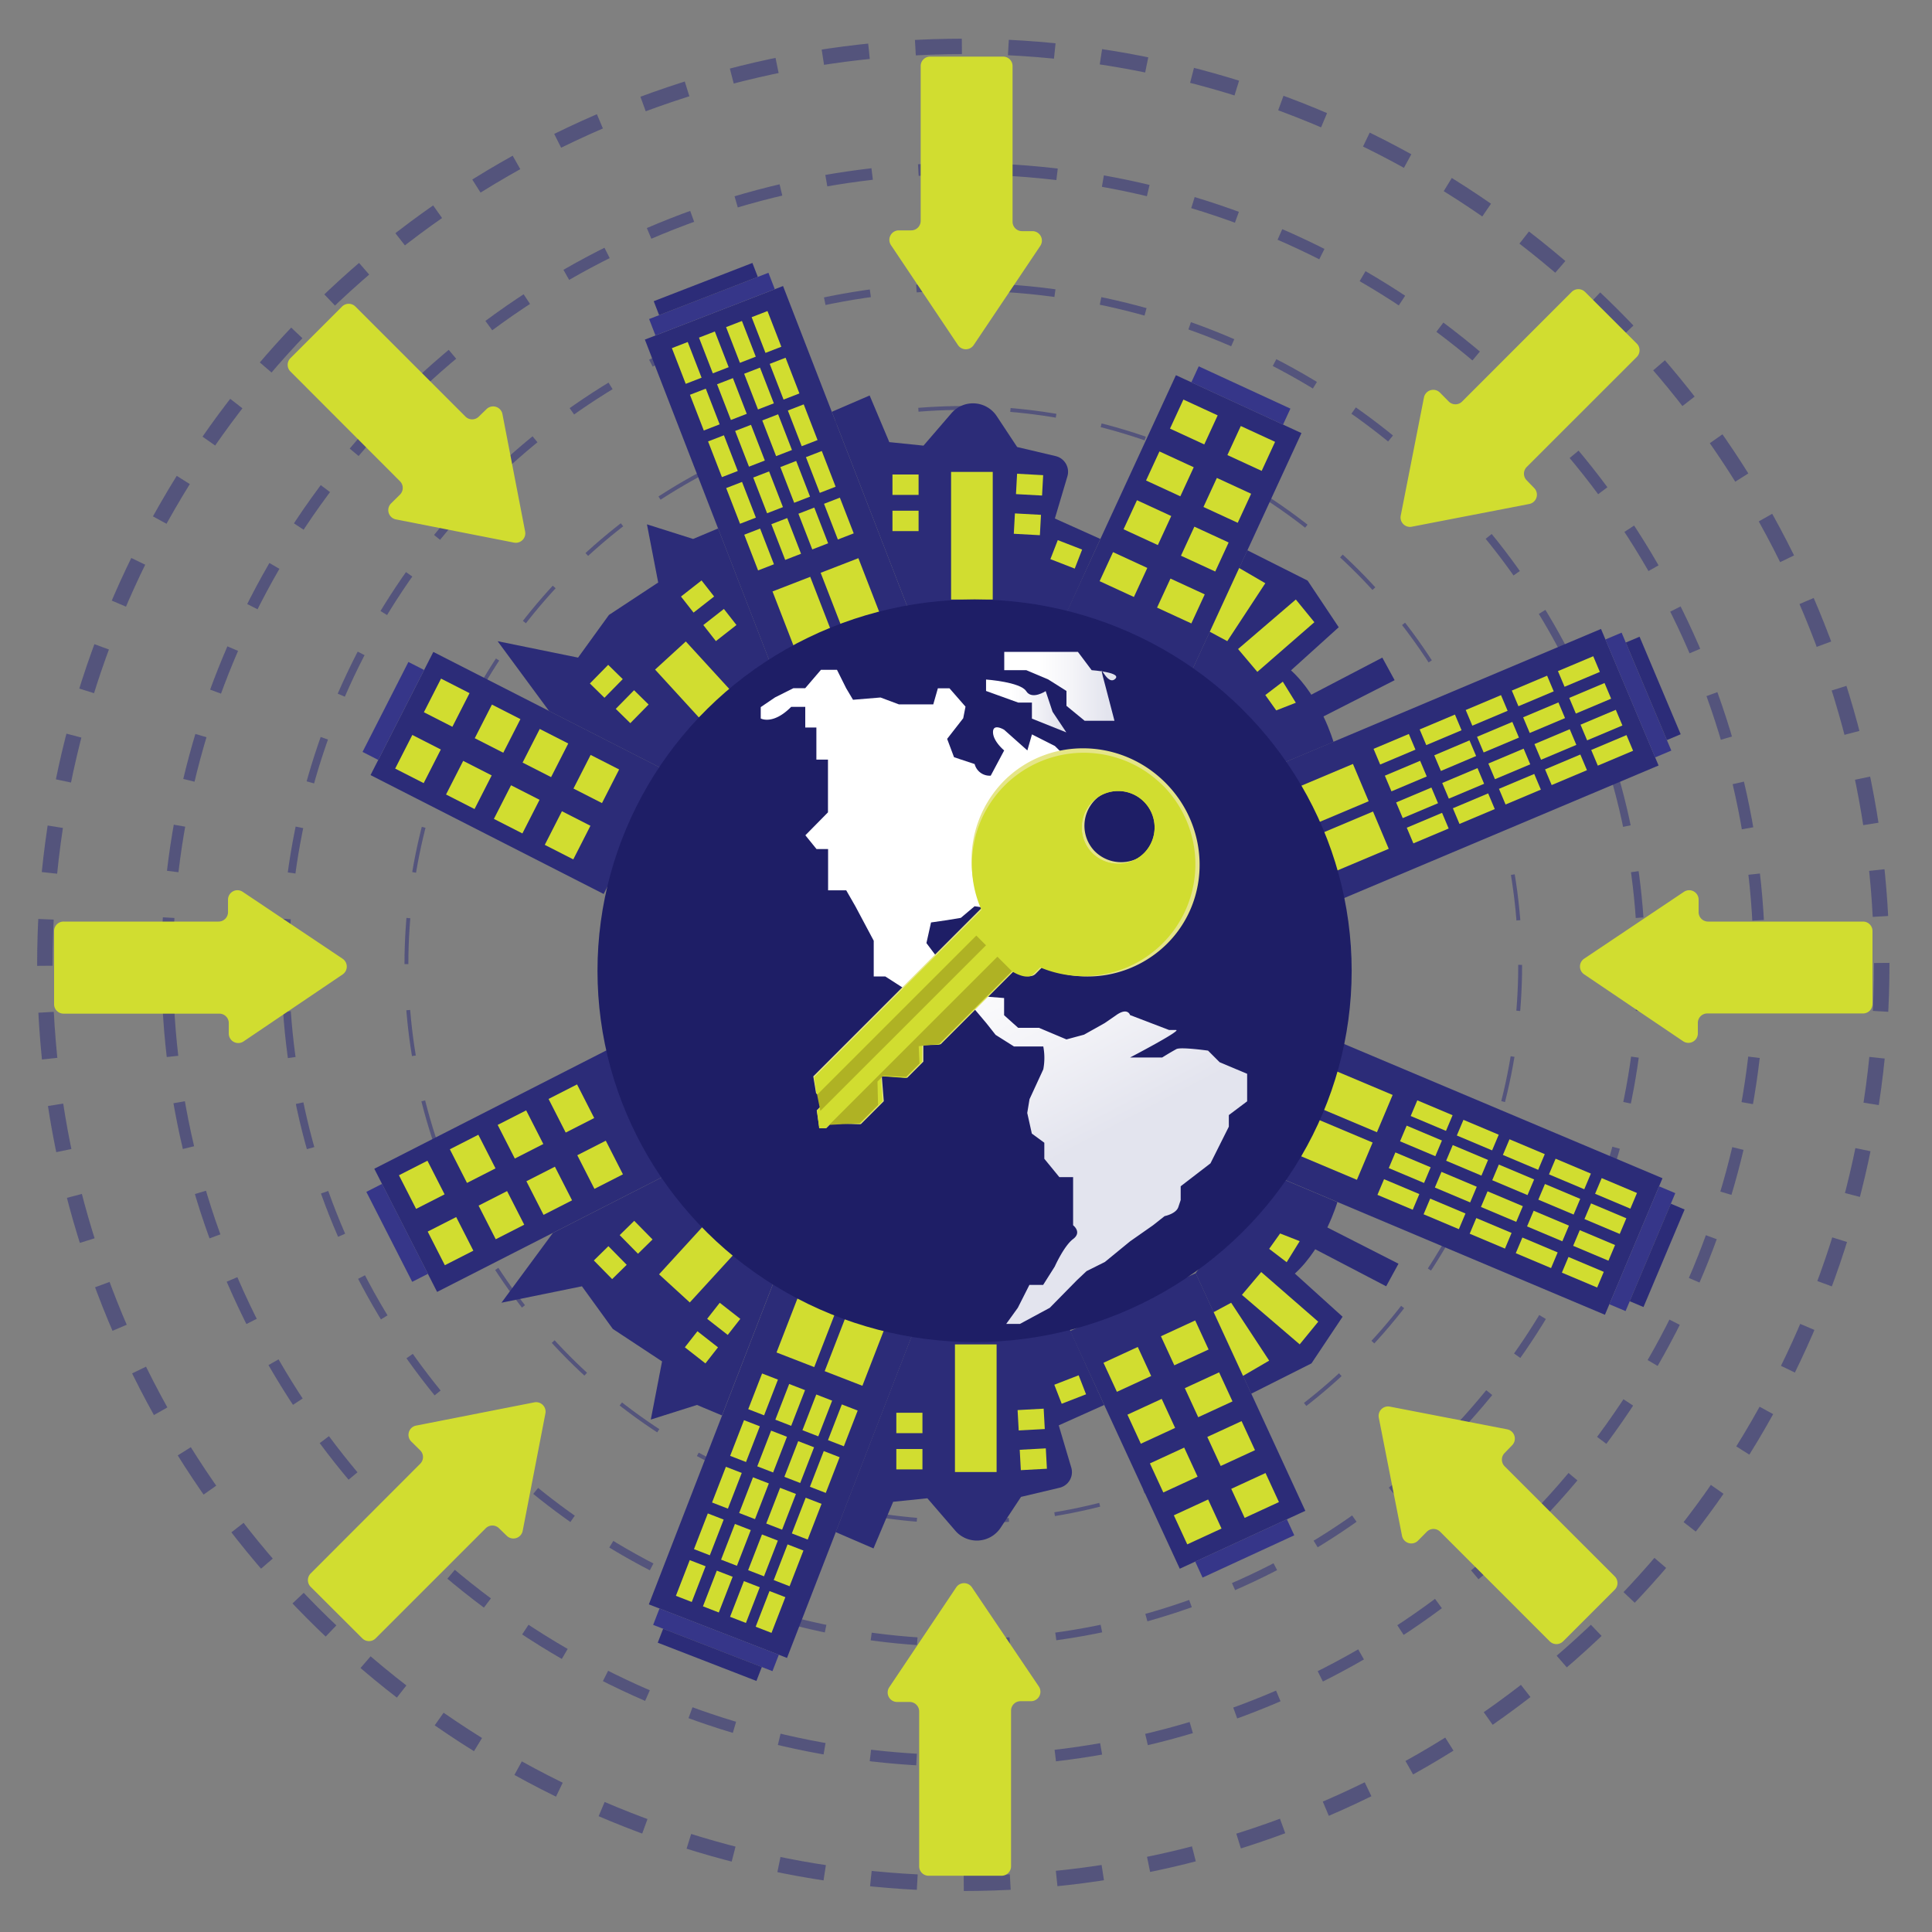 <svg id="Layer_1" data-name="Layer 1" xmlns="http://www.w3.org/2000/svg" xmlns:xlink="http://www.w3.org/1999/xlink" viewBox="0 0 500 500"><rect x="0" y="0" width="500" height="500" fill="#808080" stroke="none"/><defs><style>.cls-1{opacity:0.52;}.cls-2,.cls-3,.cls-4,.cls-5{fill:none;stroke:#2c2c78;stroke-miterlimit:10;}.cls-2{stroke-dasharray:11.92 11.92;}.cls-3{stroke-width:2px;stroke-dasharray:11.98 11.98;}.cls-4{stroke-width:3px;stroke-dasharray:11.99 11.99;}.cls-5{stroke-width:4px;stroke-dasharray:12.04 12.04;}.cls-6{fill:#d1dd30;}.cls-7{fill:#2c2c78;}.cls-8{fill:#363689;}.cls-9{fill:#1e1e66;}.cls-10{fill:url(#linear-gradient);}.cls-11{fill:url(#linear-gradient-2);}.cls-12{fill:url(#linear-gradient-3);}.cls-13{fill:#e5e588;}.cls-14{fill:#afb224;}</style><linearGradient id="linear-gradient" x1="243.18" y1="217.35" x2="287.07" y2="301.42" gradientUnits="userSpaceOnUse"><stop offset="0.31" stop-color="#fff"/><stop offset="0.6" stop-color="#f4f4f8"/><stop offset="0.92" stop-color="#e3e4ee"/></linearGradient><linearGradient id="linear-gradient-2" x1="255.19" y1="182.67" x2="275.96" y2="182.67" xlink:href="#linear-gradient"/><linearGradient id="linear-gradient-3" x1="259.86" y1="177.63" x2="288.85" y2="177.63" xlink:href="#linear-gradient"/></defs><g id="_1._Central_access" data-name="1. Central access"><g class="cls-1"><circle class="cls-2" cx="249.3" cy="249.7" r="144.12"/><circle class="cls-3" cx="249.3" cy="249.7" r="175.45"/><circle class="cls-4" cx="249.3" cy="249.7" r="206.02"/><circle class="cls-5" cx="249.3" cy="249.7" r="237.69"/></g><path class="cls-6" d="M88.68,248.13,62.82,230.81a2.44,2.44,0,0,0-3.81,2l0,3.23a2.44,2.44,0,0,1-2.44,2.46H16.48A2.45,2.45,0,0,0,14,241v18.88a2.44,2.44,0,0,0,2.44,2.45H56.77a2.45,2.45,0,0,1,2.44,2.43l0,2.76a2.45,2.45,0,0,0,3.82,2l25.63-17.33A2.45,2.45,0,0,0,88.68,248.13Z"/><path class="cls-6" d="M409.94,248.13l25.85-17.32a2.44,2.44,0,0,1,3.81,2l0,3.23a2.44,2.44,0,0,0,2.45,2.46h40.1a2.45,2.45,0,0,1,2.45,2.45v18.88a2.45,2.45,0,0,1-2.45,2.45H441.85a2.45,2.45,0,0,0-2.45,2.43l0,2.76a2.44,2.44,0,0,1-3.81,2l-25.64-17.33A2.44,2.44,0,0,1,409.94,248.13Z"/><path class="cls-6" d="M247.47,410.8l-17.33,25.86a2.45,2.45,0,0,0,2.05,3.81l3.23,0a2.45,2.45,0,0,1,2.46,2.44V483a2.44,2.44,0,0,0,2.44,2.44h18.89a2.45,2.45,0,0,0,2.45-2.44V442.71a2.44,2.44,0,0,1,2.43-2.44l2.75,0a2.45,2.45,0,0,0,2-3.82L251.53,410.8A2.45,2.45,0,0,0,247.47,410.8Z"/><path class="cls-6" d="M247.91,89.29,230.58,63.43a2.45,2.45,0,0,1,2-3.81l3.23,0a2.45,2.45,0,0,0,2.46-2.45V17.09a2.44,2.44,0,0,1,2.44-2.44h18.89a2.45,2.45,0,0,1,2.45,2.44V57.37a2.44,2.44,0,0,0,2.43,2.45l2.75,0a2.45,2.45,0,0,1,2,3.81L252,89.29A2.45,2.45,0,0,1,247.91,89.29Z"/><path class="cls-6" d="M138.23,362.94l-30.53,6a2.44,2.44,0,0,0-1.25,4.14l2.3,2.27a2.45,2.45,0,0,1,0,3.47L80.4,407.21a2.46,2.46,0,0,0,0,3.46L93.76,424a2.44,2.44,0,0,0,3.46,0l28.48-28.48a2.44,2.44,0,0,1,3.45,0l2,1.94a2.45,2.45,0,0,0,4.12-1.28l5.88-30.38A2.45,2.45,0,0,0,138.23,362.94Z"/><path class="cls-6" d="M362.52,133.39l6-30.53a2.45,2.45,0,0,1,4.14-1.25l2.27,2.3a2.44,2.44,0,0,0,3.47,0l28.35-28.36a2.46,2.46,0,0,1,3.46,0L423.6,88.92a2.46,2.46,0,0,1,0,3.46l-28.49,28.48a2.45,2.45,0,0,0,0,3.45l1.94,2a2.45,2.45,0,0,1-1.28,4.12l-30.38,5.88A2.44,2.44,0,0,1,362.52,133.39Z"/><path class="cls-6" d="M356.84,366.94l6,30.53a2.45,2.45,0,0,0,4.14,1.25l2.27-2.3a2.44,2.44,0,0,1,3.47,0l28.35,28.36a2.46,2.46,0,0,0,3.46,0l13.36-13.36a2.46,2.46,0,0,0,0-3.46l-28.49-28.48a2.45,2.45,0,0,1,0-3.45l1.94-2a2.45,2.45,0,0,0-1.28-4.12l-30.38-5.88A2.44,2.44,0,0,0,356.84,366.94Z"/><path class="cls-6" d="M133,140.42l-30.54-6a2.45,2.45,0,0,1-1.24-4.15l2.29-2.26a2.45,2.45,0,0,0,0-3.47L75.17,96.15a2.44,2.44,0,0,1,0-3.46L88.52,79.34a2.44,2.44,0,0,1,3.46,0l28.49,28.48a2.44,2.44,0,0,0,3.44,0l2-1.94a2.45,2.45,0,0,1,4.12,1.28l5.87,30.38A2.45,2.45,0,0,1,133,140.42Z"/><polygon class="cls-7" points="142.1 184.01 128.78 165.94 149.6 170.19 157.59 159.15 170.34 150.75 167.43 135.7 179.38 139.48 185.85 136.76 199.38 171.66 194.1 179.88 172.48 199.5 142.1 184.01"/><path class="cls-7" d="M345.11,192s-3.35-11.56-11-18.51l12.35-11.16-8.05-12.07-15.6-7.85-14.39,31.2,19,25.63,4.1-1.53Z"/><rect class="cls-7" x="181.84" y="77.9" width="38.35" height="89.87" transform="translate(-30.81 80.98) rotate(-21.19)"/><rect class="cls-6" x="175.53" y="88.95" width="4.4" height="9.91" transform="translate(-21.93 70.61) rotate(-21.19)"/><rect class="cls-6" x="182.54" y="86.23" width="4.4" height="9.91" transform="translate(-20.47 72.96) rotate(-21.19)"/><rect class="cls-6" x="189.55" y="83.51" width="4.4" height="9.91" transform="translate(-19.01 75.31) rotate(-21.19)"/><rect class="cls-6" x="196.17" y="80.94" width="4.4" height="9.91" transform="translate(-17.64 77.53) rotate(-21.19)"/><rect class="cls-6" x="180.21" y="101.02" width="4.4" height="9.91" transform="translate(-25.98 73.12) rotate(-21.19)"/><rect class="cls-6" x="187.22" y="98.3" width="4.4" height="9.91" transform="translate(-24.52 75.47) rotate(-21.19)"/><rect class="cls-6" x="194.23" y="95.58" width="4.4" height="9.91" transform="translate(-23.06 77.82) rotate(-21.19)"/><rect class="cls-6" x="200.85" y="93.02" width="4.4" height="9.91" transform="translate(-21.69 80.04) rotate(-21.19)"/><rect class="cls-6" x="184.89" y="113.1" width="4.4" height="9.91" transform="translate(-30.02 75.62) rotate(-21.19)"/><rect class="cls-6" x="191.9" y="110.38" width="4.4" height="9.91" transform="translate(-28.57 77.98) rotate(-21.19)"/><rect class="cls-6" x="198.92" y="107.66" width="4.4" height="9.91" transform="translate(-27.11 80.33) rotate(-21.19)"/><rect class="cls-6" x="205.54" y="105.09" width="4.4" height="9.91" transform="translate(-25.73 82.55) rotate(-21.19)"/><rect class="cls-6" x="189.58" y="125.17" width="4.4" height="9.91" transform="translate(-34.07 78.13) rotate(-21.19)"/><rect class="cls-6" x="196.59" y="122.45" width="4.4" height="9.91" transform="translate(-32.62 80.48) rotate(-21.19)"/><rect class="cls-6" x="203.6" y="119.73" width="4.4" height="9.91" transform="translate(-31.16 82.84) rotate(-21.19)"/><rect class="cls-6" x="210.22" y="117.16" width="4.4" height="9.91" transform="translate(-29.78 85.06) rotate(-21.19)"/><rect class="cls-6" x="194.26" y="137.24" width="4.4" height="9.91" transform="translate(-38.12 80.64) rotate(-21.19)"/><rect class="cls-6" x="201.27" y="134.52" width="4.4" height="9.91" transform="translate(-36.66 82.99) rotate(-21.19)"/><rect class="cls-6" x="208.28" y="131.81" width="4.4" height="9.91" transform="translate(-35.21 85.34) rotate(-21.19)"/><rect class="cls-6" x="214.9" y="129.24" width="4.4" height="9.91" transform="translate(-33.83 87.56) rotate(-21.19)"/><rect class="cls-6" x="202.68" y="150.58" width="10.47" height="17.15" transform="translate(-43.48 85.93) rotate(-21.19)"/><rect class="cls-6" x="215.14" y="145.75" width="10.47" height="17.15" transform="translate(-40.89 90.11) rotate(-21.19)"/><rect class="cls-8" x="167.7" y="76.41" width="33.12" height="4.55" transform="translate(-15.99 71.94) rotate(-21.19)"/><rect class="cls-7" x="168.96" y="72.86" width="27.39" height="3.87" transform="translate(-14.69 71.09) rotate(-21.19)"/><rect class="cls-7" x="361.24" y="152.97" width="38.35" height="89.87" transform="translate(414.96 -229.52) rotate(67.14)"/><rect class="cls-6" x="406.45" y="168.83" width="4.4" height="9.91" transform="translate(410 -270.28) rotate(67.14)"/><rect class="cls-6" x="409.38" y="175.76" width="4.4" height="9.91" transform="translate(418.17 -268.74) rotate(67.14)"/><rect class="cls-6" x="412.3" y="182.69" width="4.4" height="9.91" transform="translate(426.34 -267.19) rotate(67.14)"/><rect class="cls-6" x="415.06" y="189.23" width="4.4" height="9.91" transform="translate(434.06 -265.73) rotate(67.14)"/><rect class="cls-6" x="394.52" y="173.87" width="4.4" height="9.91" transform="translate(407.34 -256.21) rotate(67.14)"/><rect class="cls-6" x="397.44" y="180.79" width="4.4" height="9.91" transform="translate(415.51 -254.67) rotate(67.14)"/><rect class="cls-6" x="400.36" y="187.72" width="4.4" height="9.91" transform="translate(423.69 -253.12) rotate(67.14)"/><rect class="cls-6" x="403.12" y="194.27" width="4.4" height="9.91" transform="translate(431.4 -251.66) rotate(67.14)"/><rect class="cls-6" x="382.59" y="178.9" width="4.4" height="9.91" transform="translate(404.68 -242.14) rotate(67.14)"/><rect class="cls-6" x="385.51" y="185.83" width="4.4" height="9.91" transform="translate(412.86 -240.59) rotate(67.14)"/><rect class="cls-6" x="388.43" y="192.75" width="4.4" height="9.91" transform="translate(421.03 -239.05) rotate(67.14)"/><rect class="cls-6" x="391.19" y="199.3" width="4.4" height="9.91" transform="translate(428.74 -237.59) rotate(67.14)"/><rect class="cls-6" x="370.66" y="183.93" width="4.4" height="9.91" transform="translate(402.03 -228.07) rotate(67.14)"/><rect class="cls-6" x="373.58" y="190.86" width="4.4" height="9.91" transform="matrix(0.39, 0.92, -0.92, 0.39, 410.2, -226.52)"/><rect class="cls-6" x="376.5" y="197.79" width="4.4" height="9.91" transform="translate(418.37 -224.98) rotate(67.14)"/><rect class="cls-6" x="379.26" y="204.33" width="4.4" height="9.91" transform="translate(426.08 -223.52) rotate(67.14)"/><rect class="cls-6" x="358.72" y="188.96" width="4.4" height="9.91" transform="translate(399.37 -214) rotate(67.14)"/><rect class="cls-6" x="361.65" y="195.89" width="4.4" height="9.91" transform="translate(407.54 -212.45) rotate(67.14)"/><rect class="cls-6" x="364.57" y="202.82" width="4.4" height="9.91" transform="translate(415.71 -210.91) rotate(67.14)"/><rect class="cls-6" x="367.33" y="209.36" width="4.4" height="9.91" transform="translate(423.42 -209.45) rotate(67.14)"/><rect class="cls-6" x="339.08" y="197.29" width="10.47" height="17.15" transform="translate(400.21 -191.38) rotate(67.14)"/><rect class="cls-6" x="344.27" y="209.61" width="10.47" height="17.15" transform="translate(414.74 -188.64) rotate(67.14)"/><rect class="cls-8" x="407.49" y="177.6" width="33.12" height="4.55" transform="translate(425.02 -280.75) rotate(67.14)"/><rect class="cls-7" x="414.2" y="176.22" width="27.39" height="3.87" transform="translate(425.79 -285.34) rotate(67.14)"/><rect class="cls-7" x="288.5" y="101.48" width="35.78" height="67.73" transform="translate(84.85 -115.88) rotate(24.76)"/><rect class="cls-6" x="304.08" y="105.07" width="9.77" height="8.28" transform="translate(74.14 -119.36) rotate(24.76)"/><rect class="cls-6" x="318.93" y="111.92" width="9.77" height="8.28" transform="translate(78.38 -124.95) rotate(24.76)"/><rect class="cls-6" x="297.88" y="118.5" width="9.77" height="8.28" transform="translate(79.2 -115.53) rotate(24.76)"/><rect class="cls-6" x="312.74" y="125.35" width="9.77" height="8.28" transform="translate(83.43 -121.12) rotate(24.76)"/><rect class="cls-6" x="292.06" y="131.12" width="9.77" height="8.28" transform="translate(83.95 -111.93) rotate(24.76)"/><rect class="cls-6" x="306.92" y="137.97" width="9.77" height="8.28" transform="translate(88.18 -117.53) rotate(24.76)"/><rect class="cls-6" x="285.87" y="144.55" width="9.77" height="8.28" transform="translate(89 -108.1) rotate(24.76)"/><rect class="cls-6" x="300.73" y="151.4" width="9.77" height="8.28" transform="translate(93.24 -113.7) rotate(24.76)"/><rect class="cls-8" x="308.07" y="100.07" width="26.13" height="4.56" transform="translate(72.39 -125.09) rotate(24.76)"/><rect class="cls-7" x="116.29" y="166.19" width="35.78" height="67.73" transform="translate(-104.99 228.69) rotate(-62.98)"/><rect class="cls-6" x="103.28" y="192.31" width="9.77" height="8.28" transform="translate(-115.97 203.55) rotate(-62.98)"/><rect class="cls-6" x="110.72" y="177.73" width="9.77" height="8.28" transform="translate(-98.93 202.22) rotate(-62.98)"/><rect class="cls-6" x="116.46" y="199.02" width="9.77" height="8.28" transform="translate(-114.77 218.95) rotate(-62.98)"/><rect class="cls-6" x="123.89" y="184.45" width="9.77" height="8.28" transform="translate(-97.73 217.62) rotate(-62.98)"/><rect class="cls-6" x="128.84" y="205.34" width="9.77" height="8.28" transform="translate(-113.64 233.42) rotate(-62.98)"/><rect class="cls-6" x="136.27" y="190.76" width="9.77" height="8.28" transform="translate(-96.6 232.09) rotate(-62.98)"/><rect class="cls-6" x="142.01" y="212.06" width="9.77" height="8.28" transform="translate(-112.44 248.82) rotate(-62.98)"/><rect class="cls-6" x="149.44" y="197.48" width="9.77" height="8.28" transform="translate(-95.4 247.49) rotate(-62.98)"/><rect class="cls-8" x="88.73" y="181.73" width="26.13" height="4.56" transform="translate(-108.38 191.08) rotate(-62.98)"/><path class="cls-7" d="M273,134.19l3.24-10.9a4.17,4.17,0,0,0-3-5.24l-10-2.36-5.29-8a7.36,7.36,0,0,0-11.73-.74L239,115.33l-8.85-.91-5.09-12.07-9.79,4.23,19.86,51.21,39.21,4.52,10.43-22.83Z"/><polygon class="cls-7" points="335.36 181.87 357.74 170.19 360.93 176.03 338.12 187.65 335.36 181.87"/><rect class="cls-6" x="173.81" y="167.43" width="10.78" height="16.83" transform="translate(-71.72 167.1) rotate(-42.46)"/><rect class="cls-6" x="153.54" y="173.67" width="6.76" height="5.28" transform="translate(-78.83 164.75) rotate(-45.52)"/><rect class="cls-6" x="160.23" y="180.24" width="6.76" height="5.28" transform="translate(-81.51 171.49) rotate(-45.52)"/><rect class="cls-6" x="177.15" y="151.74" width="6.76" height="5.28" transform="translate(-56.79 144.12) rotate(-38.06)"/><rect class="cls-6" x="182.93" y="159.12" width="6.76" height="5.28" transform="translate(-60.11 149.25) rotate(-38.06)"/><rect class="cls-6" x="246.15" y="122.12" width="10.78" height="33.03" transform="translate(503.07 277.28) rotate(180)"/><rect class="cls-6" x="272.58" y="140.82" width="6.76" height="5.28" transform="translate(481.23 377.12) rotate(-158.77)"/><rect class="cls-6" x="263.06" y="122.8" width="6.76" height="5.28" transform="translate(525.67 265.18) rotate(-176.88)"/><rect class="cls-6" x="262.5" y="133.06" width="6.76" height="5.28" transform="translate(523.99 285.66) rotate(-176.88)"/><rect class="cls-6" x="230.98" y="122.8" width="6.76" height="5.28" transform="translate(468.71 250.88) rotate(180)"/><rect class="cls-6" x="230.98" y="132.17" width="6.76" height="5.28" transform="translate(468.71 269.62) rotate(180)"/><polygon class="cls-6" points="325.4 173.88 340.16 161.03 335.36 155.15 320.41 167.97 325.4 173.88"/><polygon class="cls-6" points="313.1 163.5 317.62 165.93 327.46 150.94 320.7 147 313.1 163.5"/><polygon class="cls-6" points="327.46 179.88 330.29 183.85 335.36 181.87 331.99 176.42 327.46 179.88"/><polygon class="cls-7" points="143.1 319.07 129.78 337.14 150.6 332.89 158.59 343.92 171.34 352.33 168.43 367.38 180.38 363.6 186.85 366.32 200.38 331.42 195.1 323.2 173.48 303.58 143.1 319.07"/><path class="cls-7" d="M346.11,311.1s-3.35,11.55-11,18.5l12.35,11.17-8.05,12.07-15.6,7.85-14.39-31.2,19-25.63,4.1,1.52Z"/><rect class="cls-7" x="182.84" y="335.31" width="38.35" height="89.87" transform="translate(151.13 -47.31) rotate(21.19)"/><rect class="cls-6" x="176.53" y="404.22" width="4.4" height="9.91" transform="translate(160.02 -36.94) rotate(21.19)"/><rect class="cls-6" x="183.54" y="406.94" width="4.4" height="9.91" transform="translate(161.47 -39.29) rotate(21.19)"/><rect class="cls-6" x="190.55" y="409.65" width="4.4" height="9.91" transform="translate(162.93 -41.64) rotate(21.19)"/><rect class="cls-6" x="197.17" y="412.22" width="4.4" height="9.91" transform="translate(164.31 -43.86) rotate(21.19)"/><rect class="cls-6" x="181.21" y="392.14" width="4.4" height="9.91" transform="translate(155.97 -39.45) rotate(21.19)"/><rect class="cls-6" x="188.22" y="394.86" width="4.4" height="9.91" transform="translate(157.43 -41.8) rotate(21.19)"/><rect class="cls-6" x="195.23" y="397.58" width="4.4" height="9.91" transform="translate(158.88 -44.15) rotate(21.19)"/><rect class="cls-6" x="201.85" y="400.15" width="4.4" height="9.91" transform="translate(160.26 -46.37) rotate(21.19)"/><rect class="cls-6" x="185.89" y="380.07" width="4.4" height="9.91" transform="translate(151.92 -41.96) rotate(21.19)"/><rect class="cls-6" x="192.9" y="382.79" width="4.4" height="9.91" transform="translate(153.38 -44.31) rotate(21.19)"/><rect class="cls-6" x="199.92" y="385.51" width="4.4" height="9.91" transform="translate(154.83 -46.66) rotate(21.19)"/><rect class="cls-6" x="206.54" y="388.07" width="4.4" height="9.91" transform="translate(156.21 -48.88) rotate(21.19)"/><rect class="cls-6" x="190.58" y="368" width="4.4" height="9.91" transform="translate(147.87 -44.47) rotate(21.19)"/><rect class="cls-6" x="197.59" y="370.71" width="4.4" height="9.91" transform="translate(149.33 -46.82) rotate(21.19)"/><rect class="cls-6" x="204.6" y="373.43" width="4.4" height="9.91" transform="translate(150.79 -49.17) rotate(21.19)"/><rect class="cls-6" x="211.22" y="376" width="4.4" height="9.91" transform="translate(152.16 -51.39) rotate(21.19)"/><rect class="cls-6" x="195.26" y="355.92" width="4.4" height="9.91" transform="translate(143.82 -46.98) rotate(21.19)"/><rect class="cls-6" x="202.27" y="358.64" width="4.4" height="9.91" transform="translate(145.28 -49.33) rotate(21.19)"/><rect class="cls-6" x="209.28" y="361.36" width="4.4" height="9.91" transform="translate(146.74 -51.68) rotate(21.19)"/><rect class="cls-6" x="215.9" y="363.93" width="4.4" height="9.91" transform="translate(148.11 -53.9) rotate(21.19)"/><rect class="cls-6" x="203.68" y="335.35" width="10.47" height="17.15" transform="translate(138.47 -52.27) rotate(21.19)"/><rect class="cls-6" x="216.14" y="340.18" width="10.47" height="17.15" transform="translate(141.06 -56.44) rotate(21.19)"/><rect class="cls-8" x="168.7" y="422.11" width="33.12" height="4.55" transform="translate(165.96 -38.27) rotate(21.19)"/><rect class="cls-7" x="169.96" y="426.34" width="27.39" height="3.87" transform="translate(167.26 -37.43) rotate(21.19)"/><rect class="cls-7" x="362.24" y="260.24" width="38.35" height="89.87" transform="translate(-47.98 538.04) rotate(-67.14)"/><rect class="cls-6" x="407.45" y="324.33" width="4.4" height="9.91" transform="translate(-52.93 578.81) rotate(-67.14)"/><rect class="cls-6" x="410.38" y="317.4" width="4.4" height="9.91" transform="translate(-44.76 577.26) rotate(-67.14)"/><rect class="cls-6" x="413.3" y="310.47" width="4.4" height="9.91" transform="translate(-36.59 575.72) rotate(-67.14)"/><rect class="cls-6" x="416.06" y="303.93" width="4.4" height="9.91" transform="translate(-28.88 574.26) rotate(-67.14)"/><rect class="cls-6" x="395.52" y="319.3" width="4.4" height="9.91" transform="translate(-55.59 564.74) rotate(-67.14)"/><rect class="cls-6" x="398.44" y="312.37" width="4.4" height="9.91" transform="translate(-47.42 563.19) rotate(-67.14)"/><rect class="cls-6" x="401.36" y="305.44" width="4.4" height="9.91" transform="translate(-39.25 561.65) rotate(-67.14)"/><rect class="cls-6" x="404.12" y="298.9" width="4.4" height="9.91" transform="translate(-31.54 560.19) rotate(-67.14)"/><rect class="cls-6" x="383.59" y="314.27" width="4.4" height="9.91" transform="translate(-58.25 550.66) rotate(-67.14)"/><rect class="cls-6" x="386.51" y="307.34" width="4.4" height="9.91" transform="translate(-50.08 549.12) rotate(-67.14)"/><rect class="cls-6" x="389.43" y="300.41" width="4.4" height="9.91" transform="translate(-41.91 547.58) rotate(-67.14)"/><rect class="cls-6" x="392.19" y="293.87" width="4.4" height="9.91" transform="translate(-34.2 546.12) rotate(-67.14)"/><rect class="cls-6" x="371.66" y="309.24" width="4.4" height="9.91" transform="translate(-60.91 536.59) rotate(-67.14)"/><rect class="cls-6" x="374.58" y="302.31" width="4.4" height="9.91" transform="translate(-52.74 535.05) rotate(-67.14)"/><rect class="cls-6" x="377.5" y="295.38" width="4.4" height="9.91" transform="translate(-44.57 533.5) rotate(-67.14)"/><rect class="cls-6" x="380.26" y="288.84" width="4.4" height="9.91" transform="translate(-36.85 532.05) rotate(-67.14)"/><rect class="cls-6" x="359.72" y="304.2" width="4.4" height="9.91" transform="translate(-63.57 522.52) rotate(-67.14)"/><rect class="cls-6" x="362.65" y="297.28" width="4.4" height="9.91" transform="translate(-55.4 520.98) rotate(-67.14)"/><rect class="cls-6" x="365.57" y="290.35" width="4.4" height="9.91" transform="translate(-47.23 519.43) rotate(-67.14)"/><rect class="cls-6" x="368.33" y="283.8" width="4.4" height="9.91" transform="translate(-39.51 517.97) rotate(-67.14)"/><rect class="cls-6" x="340.08" y="288.64" width="10.47" height="17.15" transform="translate(-62.72 499.91) rotate(-67.14)"/><rect class="cls-6" x="345.27" y="276.32" width="10.47" height="17.15" transform="translate(-48.2 497.16) rotate(-67.14)"/><rect class="cls-8" x="408.49" y="320.93" width="33.12" height="4.55" transform="translate(-37.91 589.27) rotate(-67.14)"/><rect class="cls-7" x="415.2" y="322.99" width="27.39" height="3.87" transform="translate(-37.15 593.87) rotate(-67.14)"/><rect class="cls-7" x="289.5" y="333.87" width="35.78" height="67.73" transform="translate(-125.76 162.55) rotate(-24.76)"/><rect class="cls-6" x="305.08" y="389.73" width="9.77" height="8.28" transform="translate(-136.47 166.03) rotate(-24.76)"/><rect class="cls-6" x="319.93" y="382.88" width="9.77" height="8.28" transform="translate(-132.23 171.62) rotate(-24.76)"/><rect class="cls-6" x="298.88" y="376.3" width="9.77" height="8.28" transform="translate(-131.41 162.2) rotate(-24.76)"/><rect class="cls-6" x="313.74" y="369.45" width="9.77" height="8.28" transform="translate(-127.18 167.79) rotate(-24.76)"/><rect class="cls-6" x="293.06" y="363.69" width="9.77" height="8.28" transform="translate(-126.66 158.6) rotate(-24.76)"/><rect class="cls-6" x="307.92" y="356.83" width="9.77" height="8.28" transform="translate(-122.43 164.19) rotate(-24.76)"/><rect class="cls-6" x="286.87" y="350.26" width="9.77" height="8.28" transform="translate(-121.61 154.77) rotate(-24.76)"/><rect class="cls-6" x="301.73" y="343.4" width="9.77" height="8.28" transform="translate(-117.37 160.36) rotate(-24.76)"/><rect class="cls-8" x="309.07" y="398.45" width="26.13" height="4.56" transform="translate(-138.22 171.76) rotate(-24.76)"/><rect class="cls-7" x="117.29" y="269.17" width="35.78" height="67.73" transform="translate(343.71 44.93) rotate(62.98)"/><rect class="cls-6" x="104.28" y="302.5" width="9.77" height="8.28" transform="translate(332.73 70.07) rotate(62.98)"/><rect class="cls-6" x="111.72" y="317.07" width="9.77" height="8.28" transform="translate(349.77 71.4) rotate(62.98)"/><rect class="cls-6" x="117.46" y="295.78" width="9.77" height="8.28" transform="translate(333.93 54.66) rotate(62.98)"/><rect class="cls-6" x="124.89" y="310.35" width="9.77" height="8.28" transform="translate(350.97 56) rotate(62.98)"/><rect class="cls-6" x="129.84" y="289.47" width="9.77" height="8.28" transform="translate(335.06 40.19) rotate(62.98)"/><rect class="cls-6" x="137.27" y="304.04" width="9.77" height="8.28" transform="translate(352.1 41.53) rotate(62.98)"/><rect class="cls-6" x="143.01" y="282.75" width="9.77" height="8.28" transform="translate(336.26 24.79) rotate(62.98)"/><rect class="cls-6" x="150.44" y="297.32" width="9.77" height="8.28" transform="translate(353.3 26.12) rotate(62.98)"/><rect class="cls-8" x="89.73" y="316.79" width="26.13" height="4.56" transform="translate(340.32 82.53) rotate(62.98)"/><path class="cls-7" d="M274,368.88l3.24,10.91a4.15,4.15,0,0,1-3,5.23l-10,2.37-5.29,8a7.36,7.36,0,0,1-11.73.74L240,387.75l-8.85.91-5.09,12.07-9.79-4.23,19.86-51.22,39.21-4.51,10.43,22.83Z"/><polygon class="cls-7" points="336.36 321.21 358.74 332.89 361.93 327.05 339.12 315.43 336.36 321.21"/><rect class="cls-6" x="174.81" y="318.81" width="10.78" height="16.83" transform="translate(268.18 -35.83) rotate(42.46)"/><rect class="cls-6" x="154.54" y="324.13" width="6.76" height="5.28" transform="translate(280.44 -14.86) rotate(45.52)"/><rect class="cls-6" x="161.23" y="317.56" width="6.76" height="5.28" transform="translate(277.75 -21.59) rotate(45.52)"/><rect class="cls-6" x="178.15" y="346.05" width="6.76" height="5.28" transform="translate(253.56 -37.77) rotate(38.06)"/><rect class="cls-6" x="183.93" y="338.68" width="6.76" height="5.28" transform="translate(250.24 -42.9) rotate(38.06)"/><rect class="cls-6" x="247.15" y="347.92" width="10.78" height="33.03" transform="translate(505.07 728.88) rotate(180)"/><rect class="cls-6" x="273.58" y="356.98" width="6.76" height="5.28" transform="translate(665.35 594.53) rotate(158.77)"/><rect class="cls-6" x="264.06" y="375" width="6.76" height="5.28" transform="translate(555.02 740.18) rotate(176.88)"/><rect class="cls-6" x="263.5" y="364.74" width="6.76" height="5.28" transform="translate(553.35 719.69) rotate(176.88)"/><rect class="cls-6" x="231.98" y="375" width="6.76" height="5.28" transform="translate(470.71 755.28) rotate(-180)"/><rect class="cls-6" x="231.98" y="365.63" width="6.76" height="5.28" transform="translate(470.71 736.53) rotate(-180)"/><polygon class="cls-6" points="326.4 329.2 341.16 342.05 336.36 347.92 321.41 335.11 326.4 329.2"/><polygon class="cls-6" points="314.1 339.58 318.62 337.15 328.46 352.13 321.7 356.07 314.1 339.58"/><polygon class="cls-6" points="328.46 323.2 331.29 319.22 336.36 321.21 332.99 326.66 328.46 323.2"/><ellipse class="cls-9" cx="252.22" cy="251.24" rx="97.59" ry="96.09"/><path class="cls-10" d="M196.88,185.94s3.13,1.78,7.87-3h3.65v5.34h2.88v8.31h3v13.64l-5.85,5.94,2.88,3.56h3v10.68H219l2.38,4.15,4.74,8.9v9.25h3l5.93,3.81a4.08,4.08,0,0,1,3,0l1.78.59h4.75l7.71,4.15,3,3.56,2.37,3,4.75,3H270a15.74,15.74,0,0,1,0,5.93l-3.56,7.72-.59,3.56,1.19,5.34,3.23,2.37v4.15l3.89,4.75h3.56v12.46s2.37,1.78,0,3.56-4.75,7.12-4.75,7.12l-3,4.75h-3.56l-3,5.93-3,4.16h3.56l7.71-4.16,7-7.12,2.51-2.37,4.75-2.37,6.52-5.34,5.94-4.16,3-2.37s3-.59,3.56-2.37l.6-1.79V307l7.71-5.93,4.75-9.49v-3l4.74-3.56v-7.12l-7.12-3-3-3s-7.1-1-8.2-.39c-1.82,1-3.67,2.17-3.67,2.17h-8.31s13.65-7.12,11.87-7.12h-1.78l-10.09-3.86s-.59-2.08-3.56,0l-3,2.07-5.35,3L276,269l-7.12-3H263.5l-3.64-3.26v-4.45l-7.64-.6V250l-4.15,2.72-4.75-3.91-3.56-4.74,1.19-5.34,4.15-.6h0l3.56-.59,3.56-3,4.16.6,3.48,4.15v4.75l3,2.37,5.94,1.78h6.52l-6.52-4.15-3-4.16-2.37-4.74,1.78-4.75,3.56-5.34v-5.34l3-5.34,3.56-4.16.6-4.74-5.34,1.18,4.74-5.34,3-.59-.59-3L273,193.06l-5.93-3-1.19,4.15-6-5.34s-2.89-1.78-2.89.6,2.89,4.74,2.89,4.74l-3.48,6.53a4,4,0,0,1-4.16-3l-3.56-1.18-1.78-.6-1.78-4.74,4.16-5.34.59-3-4.15-4.75h-3l-1.19,4.16h-8.9l-4.75-1.78-7.12.59-1.78-3-2.37-4.75h-4.15l-4.07,4.75h-3.05l-4.75,2.38L196.88,183Z"/><path class="cls-11" d="M255.19,178.82l8.31,3h3.56v4.16l8.9,3.56-3.56-5.34-1.78-5.34s-3.56,2.37-5.05,0-10.38-3-10.38-3Z"/><path class="cls-12" d="M288.42,186.53H280.7L276,182.67v-3.85l-4.75-3-5.64-2.38h-5.71v-4.74h19.06l3.56,4.74s8.31.6,5.94,2.38-4.75-7.12-2.37,1.78Z"/><path class="cls-13" d="M301.58,202.54c-11.65-11.65-30.33-11.86-41.73-.47a29.22,29.22,0,0,0-5.71,32.82l-43.66,43.67.71,4.33.9.9.16,2.69-.88.88.69,4.61h1.77l1.26-1.27,7.69.23,5.31-5.3.63-.64-.52-6.58,6.59.52,4.17-4.17,0-4.41,4.47-.08,19-19s3.84,2.49,5.55.78l1.78-1.78a29.2,29.2,0,0,0,32.24-6C313.45,232.88,313.24,214.2,301.58,202.54Zm-18.37,17.65a9.5,9.5,0,1,1,13.66.23A9.66,9.66,0,0,1,283.21,220.19Z"/><path class="cls-14" d="M297.2,206.18a11.17,11.17,0,1,0,.09,15.87A11.22,11.22,0,0,0,297.2,206.18ZM282.35,221a9.84,9.84,0,1,1,14,.08A9.89,9.89,0,0,1,282.35,221Z"/><path class="cls-6" d="M296.87,206.51a10.69,10.69,0,1,0,.08,15.21A10.76,10.76,0,0,0,296.87,206.51Zm-14.23,14.23a9.43,9.43,0,1,1,13.41.07A9.49,9.49,0,0,1,282.64,220.74Z"/><path class="cls-6" d="M300.87,203.22A28.95,28.95,0,0,0,254,235.48l-43.32,43.33.65,4.24.87.88.13,2.63-.88.88L212,292h1.74l1.25-1.26,7.54.15,5.27-5.27.63-.63-.44-6.46,6.46.44,4.14-4.14.06-4.32,4.39-.13L262,251.43s3.75,2.4,5.44.7l1.77-1.76a28.95,28.95,0,0,0,31.69-47.15Zm-18.23,17.52a9.43,9.43,0,1,1,13.41.07A9.49,9.49,0,0,1,282.64,220.74Z"/><polygon class="cls-14" points="255.18 244.64 252.67 242.13 211.47 283.32 212.31 287.5 255.18 244.64"/><polygon class="cls-14" points="261.86 251.33 258.13 247.59 214.59 291.12 222.51 290.68 227.24 285.95 227.09 279.91 228.59 278.41 234.51 278.68 237.96 275.23 237.76 270.75 243.04 270.15 261.86 251.33"/></g></svg>